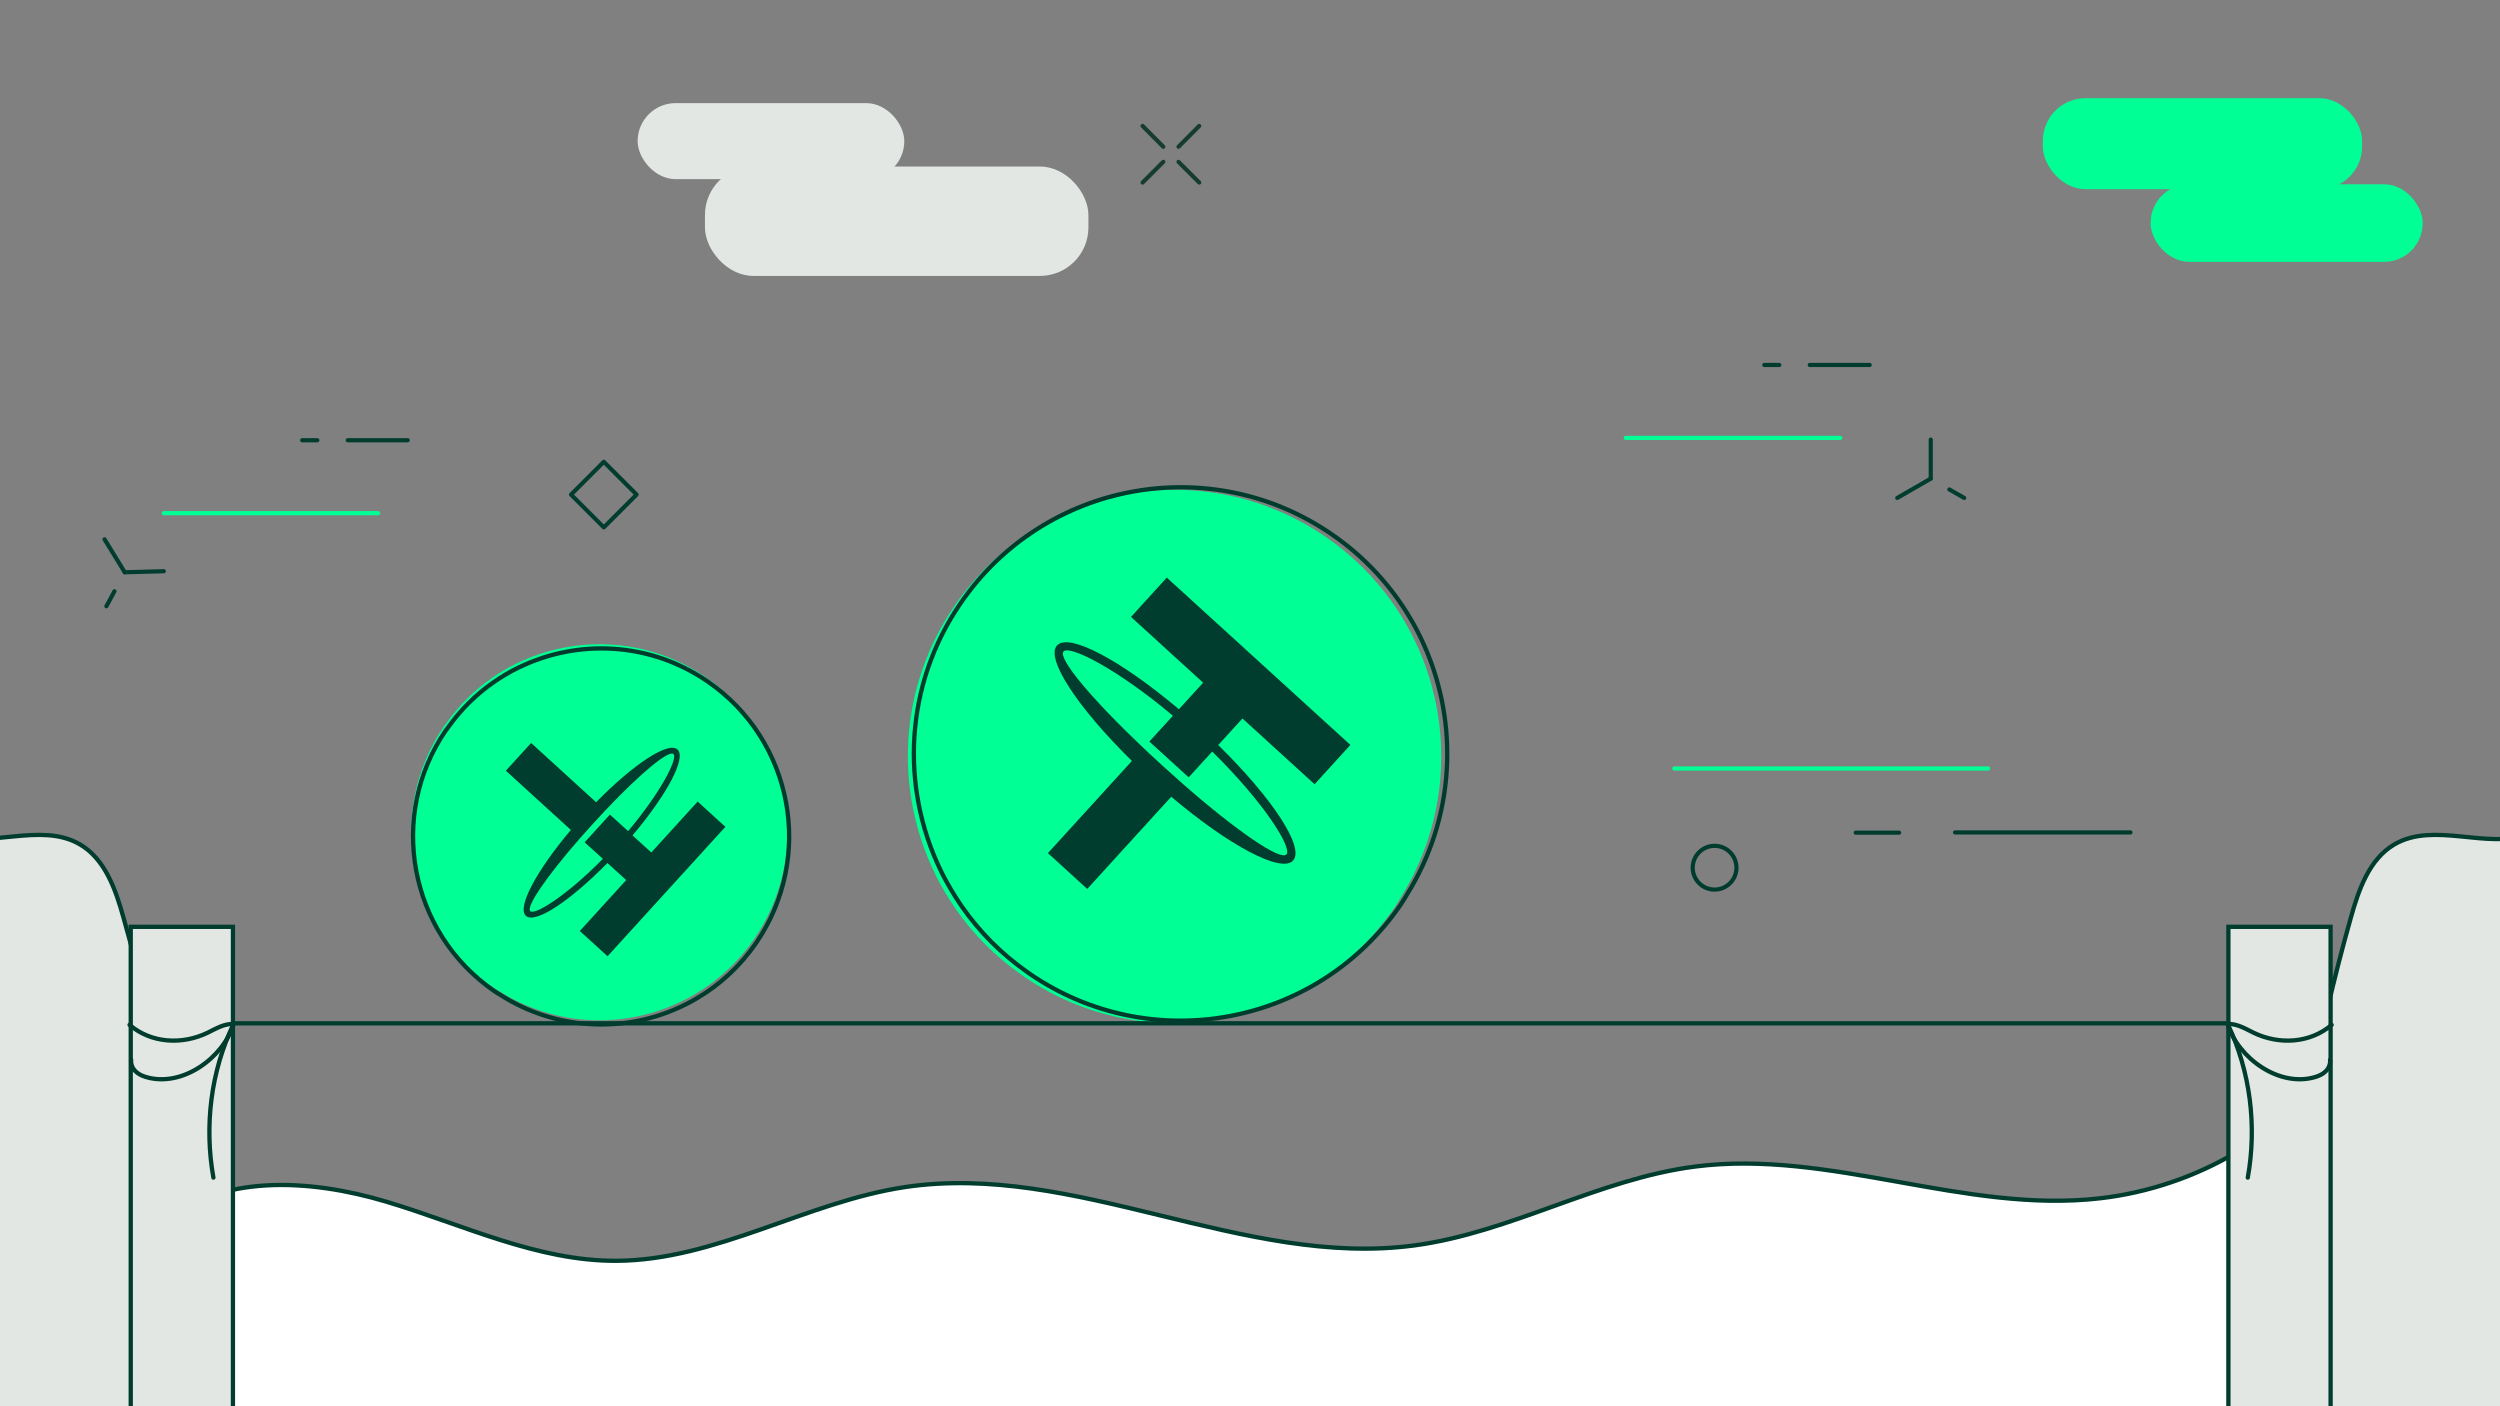 <?xml version="1.0" encoding="UTF-8"?><svg id="Layer_1" data-name="Layer 1" xmlns="http://www.w3.org/2000/svg" xmlns:xlink="http://www.w3.org/1999/xlink" viewBox="0 0 192 108"><rect x="0" y="0" width="192" height="108" fill="#808080" stroke="none"/><defs><style>.cls-1, .cls-2, .cls-3, .cls-4, .cls-5, .cls-6, .cls-7, .cls-8 {
        fill: none;
      }

      .cls-9 {
        clip-path: url(#clippath);
      }

      .cls-2 {
        stroke-width: .33px;
      }

      .cls-2, .cls-3, .cls-4, .cls-5, .cls-6, .cls-7 {
        stroke-linecap: round;
        stroke-linejoin: round;
      }

      .cls-2, .cls-6 {
        stroke: #003c2e;
      }

      .cls-3, .cls-7, .cls-8, .cls-10, .cls-11 {
        stroke: #003d2e;
      }

      .cls-3, .cls-8, .cls-10, .cls-11 {
        stroke-width: .33px;
      }

      .cls-4 {
        stroke: #163b2f;
      }

      .cls-4, .cls-5, .cls-6, .cls-7 {
        stroke-width: .32px;
      }

      .cls-12 {
        fill: #00ff94;
      }

      .cls-13, .cls-10 {
        fill: #e3e7e3;
      }

      .cls-5 {
        stroke: #00ff94;
      }

      .cls-8, .cls-10, .cls-11 {
        stroke-miterlimit: 10;
      }

      .cls-14 {
        fill: #003d2e;
        fill-rule: evenodd;
      }

      .cls-11 {
        fill: #fff;
      }</style><clipPath id="clippath"><rect class="cls-1" x="-1.86" y="24.44" width="195.71" height="83.78"/></clipPath></defs><rect class="cls-12" x="165.17" y="14.15" width="20.89" height="5.96" rx="2.96" ry="2.96"/><rect class="cls-12" x="156.89" y="7.54" width="24.52" height="6.99" rx="3.28" ry="3.28"/><line class="cls-6" x1="138.99" y1="28.03" x2="143.59" y2="28.03"/><line class="cls-6" x1="135.5" y1="28.03" x2="136.65" y2="28.03"/><line class="cls-5" x1="124.86" y1="33.63" x2="141.33" y2="33.63"/><circle class="cls-6" cx="131.68" cy="66.64" r="1.68"/><g><line class="cls-7" x1="145.71" y1="38.24" x2="148.28" y2="36.76"/><line class="cls-7" x1="150.85" y1="38.24" x2="149.71" y2="37.59"/><line class="cls-7" x1="148.28" y1="36.76" x2="148.28" y2="33.76"/></g><line class="cls-6" x1="142.52" y1="63.95" x2="145.85" y2="63.95"/><line class="cls-5" x1="128.59" y1="59.02" x2="152.69" y2="59.02"/><line class="cls-6" x1="150.15" y1="63.93" x2="163.62" y2="63.93"/><rect class="cls-7" x="44.59" y="36.2" width="3.56" height="3.56" transform="translate(40.44 -21.66) rotate(45)"/><rect class="cls-13" x="48.97" y="7.92" width="20.48" height="5.84" rx="2.92" ry="2.92"/><rect class="cls-13" x="54.14" y="12.79" width="29.45" height="8.4" rx="3.72" ry="3.72"/><line class="cls-6" x1="26.71" y1="33.81" x2="31.31" y2="33.81"/><line class="cls-6" x1="23.21" y1="33.81" x2="24.37" y2="33.81"/><line class="cls-5" x1="12.58" y1="39.41" x2="29.04" y2="39.41"/><g><line class="cls-7" x1="8.03" y1="41.42" x2="9.58" y2="43.95"/><line class="cls-7" x1="8.17" y1="46.56" x2="8.79" y2="45.41"/><line class="cls-7" x1="9.58" y1="43.95" x2="12.58" y2="43.87"/></g><line class="cls-4" x1="87.75" y1="9.67" x2="89.34" y2="11.27"/><line class="cls-4" x1="90.51" y1="12.43" x2="92.1" y2="14.02"/><line class="cls-4" x1="87.75" y1="14.02" x2="89.34" y2="12.43"/><line class="cls-4" x1="90.51" y1="11.27" x2="92.1" y2="9.67"/><g class="cls-9"><path class="cls-10" d="M-4.26,64.07c3.32,1.19,7.35-1,10.4,.78,1.93,1.13,2.74,3.46,3.34,5.61,2.64,9.34,4.39,18.95,4.8,28.64,.17,3.96,.08,8.1-1.71,11.64s-5.75,6.27-9.63,5.45c-2.03-.43-3.77-1.75-5.2-3.26-5.91-6.24-7.2-15.59-6.49-24.15,.71-8.56,3.11-16.95,3.38-25.53,.34,.41,.67,.82,1.01,1.23"/><path class="cls-10" d="M194.29,64.07c-3.32,1.19-7.35-1-10.4,.78-1.93,1.13-2.74,3.46-3.34,5.61-2.64,9.34-4.39,18.95-4.8,28.64-.17,3.96-.08,8.1,1.71,11.64,1.79,3.54,5.75,6.27,9.63,5.45,2.03-.43,3.77-1.75,5.2-3.26,5.91-6.24,7.2-15.59,6.49-24.15-.71-8.56-3.11-16.95-3.38-25.53-.34,.41-.67,.82-1.01,1.23"/><path class="cls-11" d="M12.22,94.13c4.59-4.04,11.59-3.59,17.45-1.84s11.57,4.57,17.68,4.54c7.65-.04,14.58-4.52,22.14-5.66,13.07-1.96,26.03,6.23,39.13,4.48,7.42-.99,14.15-5.11,21.58-6.06,10.35-1.33,20.71,3.64,31.08,2.44,3.75-.43,7.4-1.68,10.63-3.62,.78-.47,1.69-1.01,2.55-.7,1.01,.36,1.3,1.64,1.41,2.71,.5,4.64,.75,9.31,.73,13.98,0,1.88-.08,3.83-.96,5.49-1.15,2.16-3.46,3.42-5.68,4.46-25.41,11.92-54.54,11.63-82.53,13.6-9.62,.68-19.37,1.64-28.82-.25-6.34-1.27-12.36-3.79-18.16-6.63-8.9-4.35-21.48-2.74-27.87-10.32-2.34-2.78-.56-13.14,.07-16.71"/><g><path class="cls-12" d="M78.61,74.98c-.07-.05-.14-.1-.21-.15-1.99-1.4-3.65-3.09-4.97-4.98-.59-.85-1.12-1.74-1.58-2.66-.02-.04-.05-.1-.07-.15-3.1-6.41-2.78-14.25,1.55-20.54,6.41-9.32,19.16-11.68,28.48-5.27,2.55,1.75,4.58,3.98,6.05,6.48,.4,.67,.75,1.36,1.06,2.06,2.69,6.05,2.37,13.25-1.37,19.2,0,.02-.01,.03-.02,.04-.06,.09-.12,.19-.17,.28-.09,.14-.18,.28-.27,.42-6.41,9.32-19.16,11.68-28.48,5.27Z"/><path class="cls-2" d="M79.07,74.78c-.07-.05-.14-.1-.21-.15-1.99-1.4-3.65-3.09-4.97-4.98-.59-.85-1.12-1.74-1.58-2.66-.02-.04-.05-.1-.07-.15-3.1-6.41-2.78-14.25,1.55-20.54,6.41-9.32,19.16-11.68,28.48-5.27,2.55,1.75,4.58,3.98,6.05,6.48,.4,.67,.75,1.36,1.06,2.06,2.69,6.05,2.37,13.25-1.37,19.2,0,.02-.01,.03-.02,.04-.06,.09-.12,.19-.17,.28-.09,.14-.18,.28-.27,.42-6.41,9.32-19.16,11.68-28.48,5.27Z"/><path class="cls-14" d="M93.56,57.22l1.86-2.04,5.54,5.05,2.75-3.02-14.1-12.85-2.75,3.02,5.54,5.05-1.86,2.04c-4.44-3.75-8.45-5.9-9.36-4.9s1.6,4.8,5.75,8.87l-6.45,7.08,3.02,2.75,6.45-7.08c4.44,3.75,8.45,5.9,9.36,4.9s-1.6-4.8-5.75-8.87Zm-2.72,2.98c-.49-.44-1-.89-1.52-1.36s-1.02-.94-1.5-1.39c-4.12-3.91-6.59-6.92-6.14-7.42s4.05,1.28,8.4,4.94l-1.81,1.98,3.02,2.75,1.81-1.98c4.05,3.99,6.15,7.41,5.7,7.9s-3.69-1.68-7.96-5.42Z"/></g><g><path class="cls-12" d="M34.13,55.74c.04-.05,.07-.1,.11-.15,.99-1.4,2.18-2.58,3.51-3.5,.6-.42,1.22-.79,1.87-1.11,.03-.02,.07-.03,.11-.05,4.51-2.19,10.05-1.96,14.48,1.09,6.57,4.52,8.23,13.51,3.72,20.08-1.24,1.8-2.81,3.23-4.57,4.26-.47,.28-.96,.53-1.46,.75-4.26,1.9-9.34,1.67-13.53-.97-.01,0-.02,0-.03-.02-.06-.04-.13-.08-.2-.12-.1-.06-.2-.13-.3-.19-6.57-4.52-8.23-13.51-3.72-20.07Z"/><path class="cls-2" d="M34.27,56.06c.04-.05,.07-.1,.11-.15,.99-1.4,2.18-2.58,3.51-3.5,.6-.42,1.22-.79,1.87-1.11,.03-.02,.07-.03,.11-.05,4.51-2.19,10.05-1.96,14.48,1.09,6.57,4.52,8.23,13.51,3.72,20.08-1.24,1.8-2.81,3.23-4.57,4.26-.47,.28-.96,.53-1.46,.75-4.26,1.9-9.34,1.67-13.53-.97-.01,0-.02,0-.03-.02-.06-.04-.13-.08-.2-.12-.1-.06-.2-.13-.3-.19-6.57-4.52-8.23-13.51-3.72-20.07Z"/><path class="cls-14" d="M46.65,66.28l1.44,1.31-3.56,3.91,2.13,1.94,9.05-9.94-2.13-1.94-3.56,3.91-1.44-1.31c2.64-3.13,4.16-5.96,3.45-6.6s-3.38,1.13-6.25,4.05l-4.99-4.55-1.94,2.13,4.99,4.55c-2.64,3.13-4.16,5.96-3.45,6.6s3.38-1.13,6.25-4.05Zm-2.1-1.91c.31-.35,.62-.7,.96-1.07s.66-.72,.98-1.06c2.75-2.91,4.88-4.65,5.23-4.33s-.91,2.86-3.48,5.92l-1.4-1.27-1.94,2.13,1.4,1.27c-2.81,2.85-5.22,4.34-5.57,4.02s1.19-2.6,3.82-5.61Z"/></g><line class="cls-8" x1="13.75" y1="78.59" x2="175.07" y2="78.59"/><rect class="cls-10" x="10.04" y="71.18" width="7.85" height="37.03"/><rect class="cls-10" x="171.14" y="71.18" width="7.85" height="37.03"/><path class="cls-3" d="M17.94,78.64c-.73-.03-1.37,.37-2.01,.68-1.93,.93-4.31,.82-5.98-.61"/><path class="cls-3" d="M17.94,78.64c-.8,2.63-4,4.93-6.78,4.06-.28-.09-.55-.22-.76-.43-.23-.23-.36-.55-.33-.88"/><path class="cls-3" d="M17.94,78.64c-1.75,3.64-2.26,7.84-1.55,11.8"/><path class="cls-3" d="M171.08,78.64c.73-.03,1.37,.37,2.01,.68,1.93,.93,4.31,.82,5.98-.61"/><path class="cls-3" d="M171.08,78.64c.8,2.63,4,4.93,6.78,4.06,.28-.09,.55-.22,.76-.43,.23-.23,.36-.55,.33-.88"/><path class="cls-3" d="M171.08,78.64c1.75,3.64,2.26,7.84,1.55,11.8"/></g></svg>